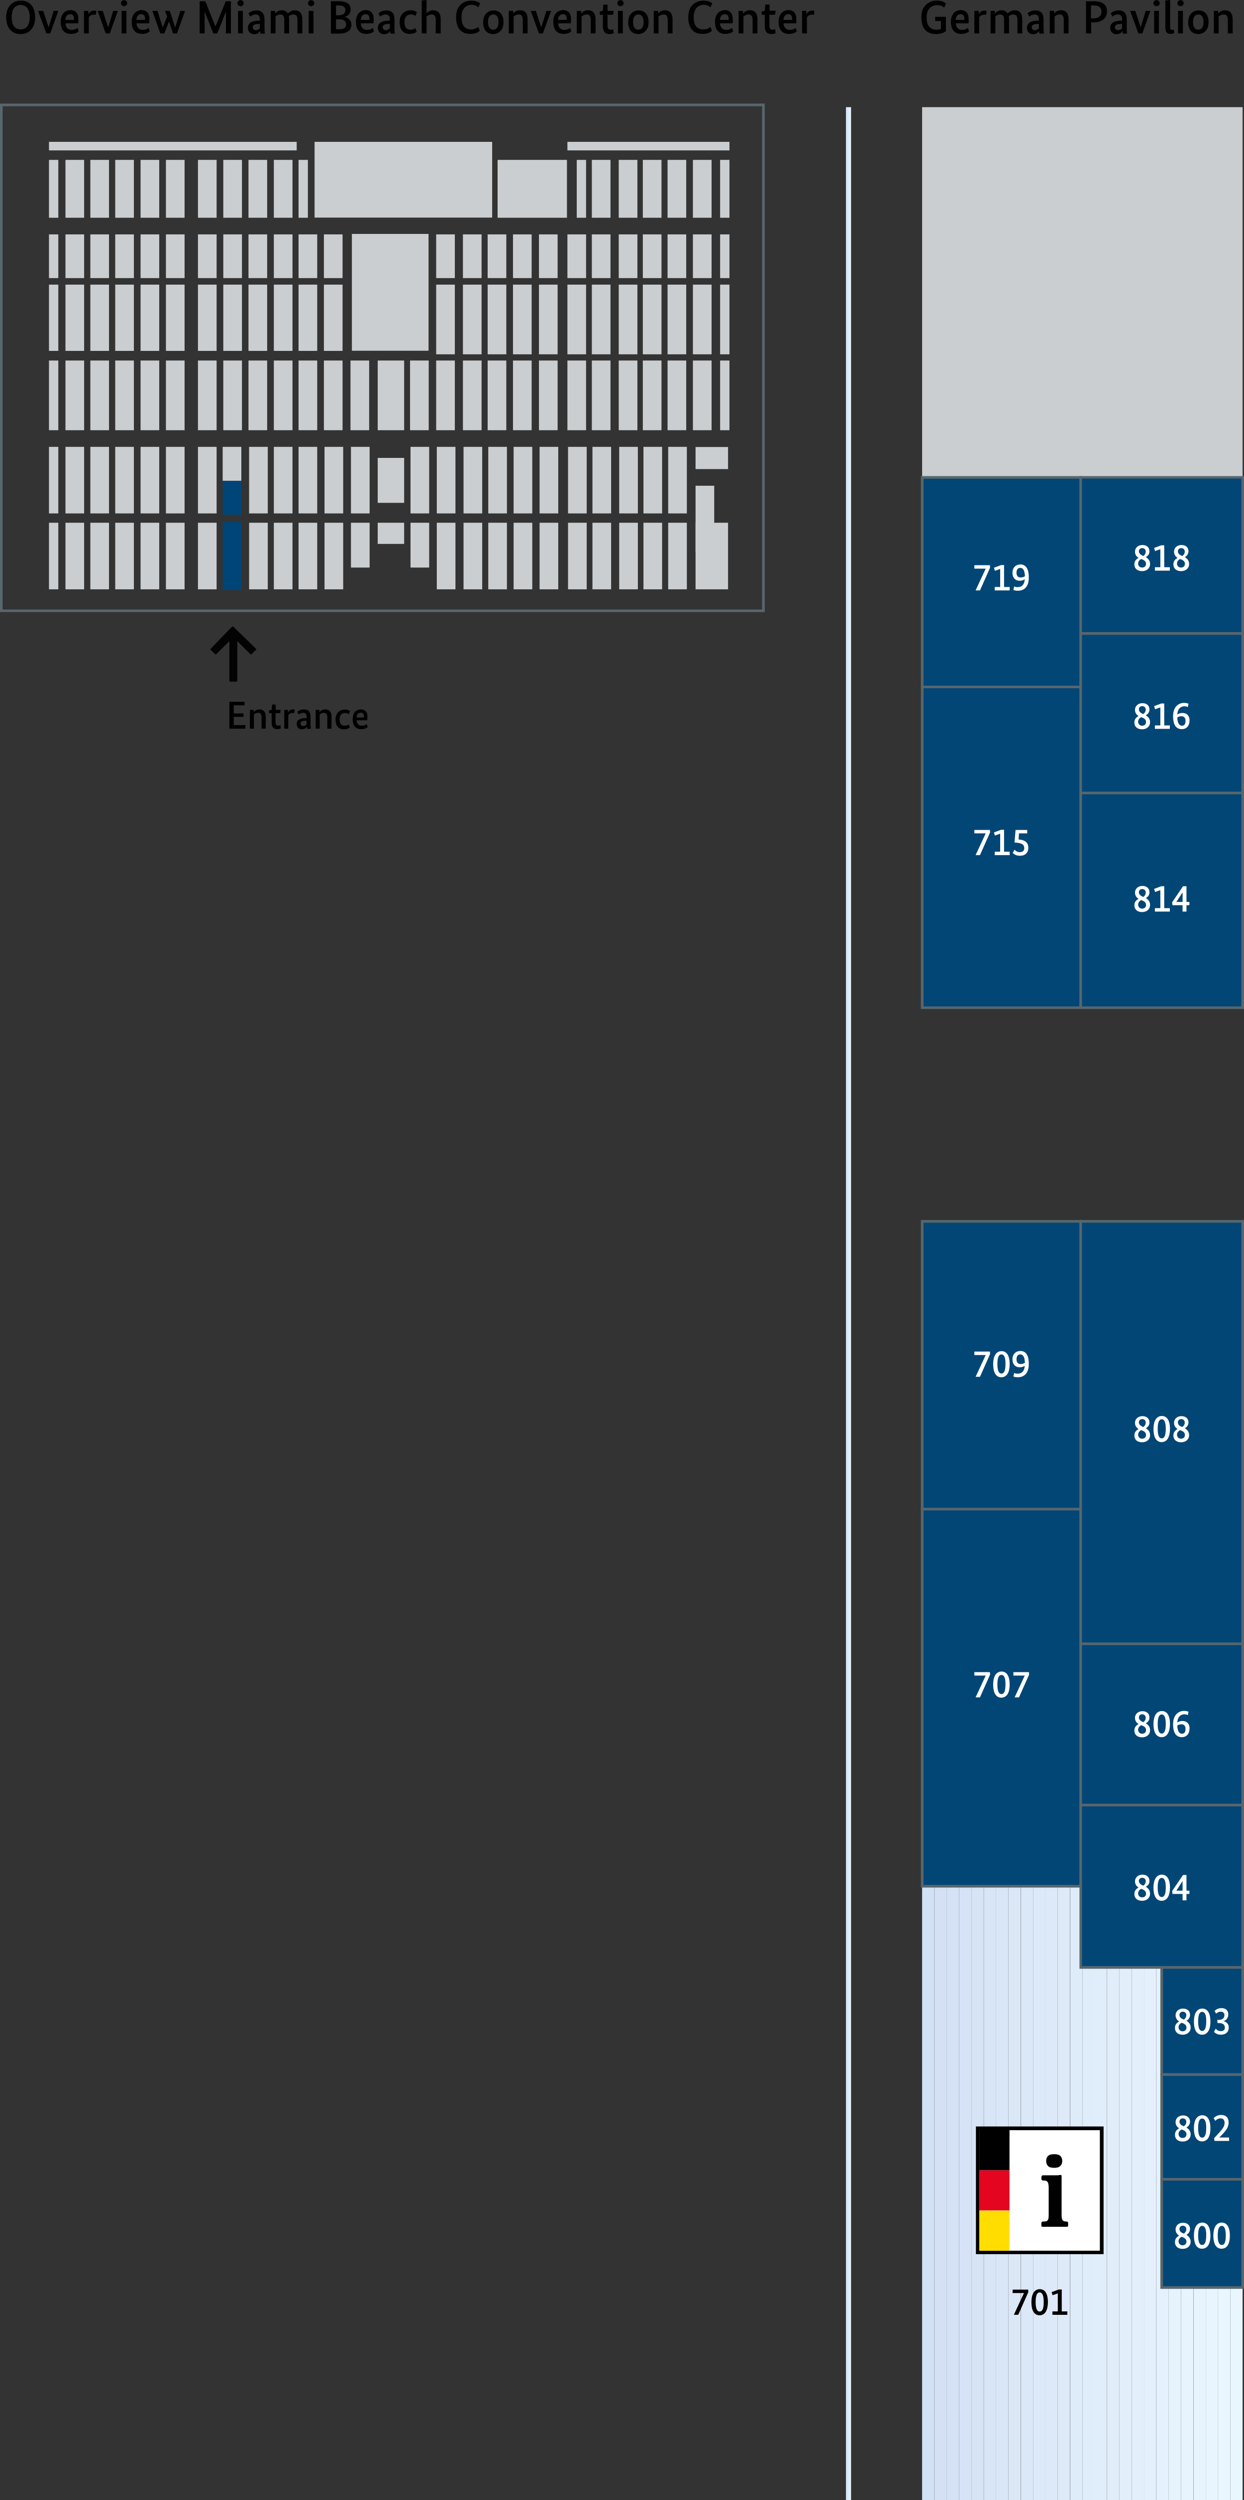 <?xml version="1.0" encoding="utf-8"?>
<!-- Generator: Adobe Illustrator 29.8.1, SVG Export Plug-In . SVG Version: 9.03 Build 0)  -->
<svg version="1.0" id="Ebene_1" xmlns="http://www.w3.org/2000/svg" xmlns:xlink="http://www.w3.org/1999/xlink" x="0px" y="0px"
	 viewBox="0 0 800 1607.4" style="enable-background:new 0 0 800 1607.4;" xml:space="preserve">
<rect x="0" y="0" width="800" height="1607.4" fill="#333333" stroke="none"/>
<style type="text/css">
	.st0{clip-path:url(#SVGID_00000113314816914946231810000009652950890505099668_);fill:#D3E1F4;}
	.st1{clip-path:url(#SVGID_00000113314816914946231810000009652950890505099668_);fill:#D4E1F5;}
	.st2{clip-path:url(#SVGID_00000113314816914946231810000009652950890505099668_);fill:#D5E2F5;}
	.st3{clip-path:url(#SVGID_00000113314816914946231810000009652950890505099668_);fill:#D6E3F6;}
	.st4{clip-path:url(#SVGID_00000113314816914946231810000009652950890505099668_);fill:#D7E4F6;}
	.st5{clip-path:url(#SVGID_00000113314816914946231810000009652950890505099668_);fill:#D8E5F6;}
	.st6{clip-path:url(#SVGID_00000113314816914946231810000009652950890505099668_);fill:#D9E6F7;}
	.st7{clip-path:url(#SVGID_00000113314816914946231810000009652950890505099668_);fill:#DAE7F7;}
	.st8{clip-path:url(#SVGID_00000113314816914946231810000009652950890505099668_);fill:#DBE8F8;}
	.st9{clip-path:url(#SVGID_00000113314816914946231810000009652950890505099668_);fill:#DCE9F8;}
	.st10{clip-path:url(#SVGID_00000113314816914946231810000009652950890505099668_);fill:#DDE9F8;}
	.st11{clip-path:url(#SVGID_00000113314816914946231810000009652950890505099668_);fill:#DEEAF9;}
	.st12{clip-path:url(#SVGID_00000113314816914946231810000009652950890505099668_);fill:#DEEBF9;}
	.st13{clip-path:url(#SVGID_00000113314816914946231810000009652950890505099668_);fill:#DFECFA;}
	.st14{clip-path:url(#SVGID_00000113314816914946231810000009652950890505099668_);fill:#E0EDFA;}
	.st15{clip-path:url(#SVGID_00000113314816914946231810000009652950890505099668_);fill:#E1EEFA;}
	.st16{clip-path:url(#SVGID_00000113314816914946231810000009652950890505099668_);fill:#E2EFFB;}
	.st17{clip-path:url(#SVGID_00000113314816914946231810000009652950890505099668_);fill:#E3F0FB;}
	.st18{clip-path:url(#SVGID_00000113314816914946231810000009652950890505099668_);fill:#E4F0FC;}
	.st19{clip-path:url(#SVGID_00000113314816914946231810000009652950890505099668_);fill:#E5F1FC;}
	.st20{clip-path:url(#SVGID_00000113314816914946231810000009652950890505099668_);fill:#E6F2FC;}
	.st21{clip-path:url(#SVGID_00000113314816914946231810000009652950890505099668_);fill:#E7F3FD;}
	.st22{clip-path:url(#SVGID_00000113314816914946231810000009652950890505099668_);fill:#E7F4FD;}
	.st23{clip-path:url(#SVGID_00000113314816914946231810000009652950890505099668_);fill:#E8F5FE;}
	.st24{clip-path:url(#SVGID_00000113314816914946231810000009652950890505099668_);fill:#E9F6FE;}
	.st25{clip-path:url(#SVGID_00000113314816914946231810000009652950890505099668_);fill:#EAF6FE;}
	.st26{fill:#CBCED0;}
	.st27{fill:#004577;}
	.st28{fill:#024676;}
	.st29{fill:#58666D;}
	.st30{fill:url(#SVGID_00000018206863734007115240000009682905114771171729_);}
	.st31{fill:#FFFFFF;}
	.st32{fill:#E40521;}
	.st33{fill:#FFDD00;}
	.st34{fill:#030304;}
</style>
<g>
	<g>
		<defs>
			<rect id="SVGID_1_" x="593" y="1212.8" width="206.1" height="394.7"/>
		</defs>
		<clipPath id="SVGID_00000080914934498468642910000011534397830582762173_">
			<use xlink:href="#SVGID_1_"  style="overflow:visible;"/>
		</clipPath>
		<path style="clip-path:url(#SVGID_00000080914934498468642910000011534397830582762173_);fill:#D3E1F4;" d="M593,1212.8v394.7
			V1212.8z"/>
		
			<rect x="593" y="1212.8" style="clip-path:url(#SVGID_00000080914934498468642910000011534397830582762173_);fill:#D3E1F4;" width="7.9" height="394.7"/>
		
			<rect x="601" y="1212.8" style="clip-path:url(#SVGID_00000080914934498468642910000011534397830582762173_);fill:#D4E1F5;" width="7.9" height="394.7"/>
		
			<rect x="608.9" y="1212.8" style="clip-path:url(#SVGID_00000080914934498468642910000011534397830582762173_);fill:#D5E2F5;" width="7.9" height="394.7"/>
		
			<rect x="616.8" y="1212.8" style="clip-path:url(#SVGID_00000080914934498468642910000011534397830582762173_);fill:#D6E3F6;" width="7.9" height="394.7"/>
		
			<rect x="624.7" y="1212.8" style="clip-path:url(#SVGID_00000080914934498468642910000011534397830582762173_);fill:#D7E4F6;" width="7.9" height="394.7"/>
		
			<rect x="632.7" y="1212.8" style="clip-path:url(#SVGID_00000080914934498468642910000011534397830582762173_);fill:#D8E5F6;" width="7.9" height="394.7"/>
		
			<rect x="640.6" y="1212.8" style="clip-path:url(#SVGID_00000080914934498468642910000011534397830582762173_);fill:#D9E6F7;" width="7.9" height="394.7"/>
		
			<rect x="648.5" y="1212.8" style="clip-path:url(#SVGID_00000080914934498468642910000011534397830582762173_);fill:#DAE7F7;" width="7.9" height="394.7"/>
		
			<rect x="656.5" y="1212.8" style="clip-path:url(#SVGID_00000080914934498468642910000011534397830582762173_);fill:#DBE8F8;" width="7.9" height="394.7"/>
		
			<rect x="664.4" y="1212.8" style="clip-path:url(#SVGID_00000080914934498468642910000011534397830582762173_);fill:#DCE9F8;" width="7.9" height="394.7"/>
		
			<rect x="672.3" y="1212.8" style="clip-path:url(#SVGID_00000080914934498468642910000011534397830582762173_);fill:#DDE9F8;" width="7.9" height="394.7"/>
		
			<rect x="680.2" y="1212.8" style="clip-path:url(#SVGID_00000080914934498468642910000011534397830582762173_);fill:#DEEAF9;" width="7.9" height="394.7"/>
		
			<rect x="688.2" y="1212.8" style="clip-path:url(#SVGID_00000080914934498468642910000011534397830582762173_);fill:#DEEBF9;" width="7.9" height="394.7"/>
		
			<rect x="696.1" y="1212.8" style="clip-path:url(#SVGID_00000080914934498468642910000011534397830582762173_);fill:#DFECFA;" width="7.9" height="394.7"/>
		
			<rect x="704" y="1212.8" style="clip-path:url(#SVGID_00000080914934498468642910000011534397830582762173_);fill:#E0EDFA;" width="7.9" height="394.7"/>
		
			<rect x="712" y="1212.8" style="clip-path:url(#SVGID_00000080914934498468642910000011534397830582762173_);fill:#E1EEFA;" width="7.9" height="394.7"/>
		
			<rect x="719.9" y="1212.8" style="clip-path:url(#SVGID_00000080914934498468642910000011534397830582762173_);fill:#E2EFFB;" width="7.9" height="394.7"/>
		
			<rect x="727.8" y="1212.8" style="clip-path:url(#SVGID_00000080914934498468642910000011534397830582762173_);fill:#E3F0FB;" width="7.9" height="394.7"/>
		
			<rect x="735.7" y="1212.8" style="clip-path:url(#SVGID_00000080914934498468642910000011534397830582762173_);fill:#E4F0FC;" width="7.9" height="394.7"/>
		
			<rect x="743.7" y="1212.8" style="clip-path:url(#SVGID_00000080914934498468642910000011534397830582762173_);fill:#E5F1FC;" width="7.9" height="394.7"/>
		
			<rect x="751.6" y="1212.8" style="clip-path:url(#SVGID_00000080914934498468642910000011534397830582762173_);fill:#E6F2FC;" width="7.9" height="394.7"/>
		
			<rect x="759.5" y="1212.8" style="clip-path:url(#SVGID_00000080914934498468642910000011534397830582762173_);fill:#E7F3FD;" width="7.9" height="394.7"/>
		
			<rect x="767.5" y="1212.8" style="clip-path:url(#SVGID_00000080914934498468642910000011534397830582762173_);fill:#E7F4FD;" width="7.9" height="394.7"/>
		
			<rect x="775.4" y="1212.8" style="clip-path:url(#SVGID_00000080914934498468642910000011534397830582762173_);fill:#E8F5FE;" width="7.9" height="394.7"/>
		
			<rect x="783.3" y="1212.8" style="clip-path:url(#SVGID_00000080914934498468642910000011534397830582762173_);fill:#E9F6FE;" width="7.9" height="394.7"/>
		
			<rect x="791.2" y="1212.8" style="clip-path:url(#SVGID_00000080914934498468642910000011534397830582762173_);fill:#EAF6FE;" width="7.9" height="394.7"/>
		<path style="clip-path:url(#SVGID_00000080914934498468642910000011534397830582762173_);fill:#EAF6FE;" d="M799.2,1607.4v-394.7
			V1607.4z"/>
	</g>
</g>
<g>
	<rect x="593" y="68.9" class="st26" width="206.1" height="238.1"/>
</g>
<g>
	<rect x="143.2" y="335.6" class="st27" width="12" height="43.7"/>
</g>
<g>
	<rect x="143.2" y="309.2" class="st27" width="12" height="21.8"/>
</g>
<g>
	<rect x="143.2" y="287.3" class="st26" width="12" height="21.8"/>
</g>
<g>
	<rect x="127.3" y="287.3" class="st26" width="12" height="42.8"/>
</g>
<g>
	<rect x="127.3" y="336.1" class="st26" width="12" height="42.8"/>
</g>
<g>
	<rect x="160.2" y="287.3" class="st26" width="12" height="42.8"/>
</g>
<g>
	<rect x="160.2" y="336.1" class="st26" width="12" height="42.8"/>
</g>
<g>
	<rect x="192" y="287.3" class="st26" width="12" height="42.8"/>
</g>
<g>
	<rect x="176.1" y="287.3" class="st26" width="12" height="42.8"/>
</g>
<g>
	<rect x="192" y="336.1" class="st26" width="12" height="42.8"/>
</g>
<g>
	<rect x="176.1" y="336.1" class="st26" width="12" height="42.8"/>
</g>
<g>
	<rect x="208.7" y="287.3" class="st26" width="12" height="42.8"/>
</g>
<g>
	<rect x="208.7" y="336.1" class="st26" width="12" height="42.8"/>
</g>
<g>
	<rect x="106.7" y="287.3" class="st26" width="12" height="42.8"/>
</g>
<g>
	<rect x="106.7" y="336.1" class="st26" width="12" height="42.8"/>
</g>
<g>
	<rect x="90.4" y="287.3" class="st26" width="12" height="42.8"/>
</g>
<g>
	<rect x="90.4" y="336.1" class="st26" width="12" height="42.8"/>
</g>
<g>
	<rect x="74.1" y="287.3" class="st26" width="12" height="42.8"/>
</g>
<g>
	<rect x="106.7" y="231.8" class="st26" width="12" height="44.8"/>
</g>
<g>
	<rect x="90.4" y="231.8" class="st26" width="12" height="44.8"/>
</g>
<g>
	<rect x="143.6" y="231.8" class="st26" width="12" height="44.8"/>
</g>
<g>
	<rect x="127.3" y="231.8" class="st26" width="12" height="44.8"/>
</g>
<g>
	<rect x="176.1" y="231.8" class="st26" width="12" height="44.8"/>
</g>
<g>
	<rect x="159.8" y="231.8" class="st26" width="12" height="44.8"/>
</g>
<g>
	<rect x="208.3" y="231.8" class="st26" width="12" height="44.8"/>
</g>
<g>
	<rect x="225.7" y="287.3" class="st26" width="12" height="42.8"/>
</g>
<g>
	<rect x="225.7" y="336.1" class="st26" width="12" height="28.8"/>
</g>
<g>
	<rect x="242.9" y="336.1" class="st26" width="17" height="13.6"/>
</g>
<g>
	<rect x="264" y="336.1" class="st26" width="12" height="28.8"/>
</g>
<g>
	<rect x="225.4" y="231.8" class="st26" width="12" height="44.8"/>
</g>
<g>
	<rect x="264" y="287.3" class="st26" width="12" height="42.8"/>
</g>
<g>
	<rect x="263.7" y="231.8" class="st26" width="12" height="44.8"/>
</g>
<g>
	<rect x="242.9" y="231.8" class="st26" width="17" height="44.8"/>
</g>
<g>
	<rect x="242.9" y="294.4" class="st26" width="17" height="28.9"/>
</g>
<g>
	<rect x="280.9" y="287.3" class="st26" width="12" height="42.8"/>
</g>
<g>
	<rect x="280.5" y="231.8" class="st26" width="12" height="44.8"/>
</g>
<g>
	<rect x="298.1" y="287.3" class="st26" width="12" height="42.8"/>
</g>
<g>
	<rect x="297.7" y="231.8" class="st26" width="12" height="44.8"/>
</g>
<g>
	<rect x="314" y="287.3" class="st26" width="12" height="42.8"/>
</g>
<g>
	<rect x="313.6" y="231.8" class="st26" width="12" height="44.8"/>
</g>
<g>
	<rect x="330.3" y="287.3" class="st26" width="12" height="42.8"/>
</g>
<g>
	<rect x="329.9" y="231.8" class="st26" width="12" height="44.8"/>
</g>
<g>
	<rect x="347" y="287.3" class="st26" width="12" height="42.8"/>
</g>
<g>
	<rect x="346.6" y="231.8" class="st26" width="12" height="44.8"/>
</g>
<g>
	<rect x="365.3" y="287.3" class="st26" width="12" height="42.8"/>
</g>
<g>
	<rect x="364.9" y="231.8" class="st26" width="12" height="44.8"/>
</g>
<g>
	<rect x="381" y="287.3" class="st26" width="12" height="42.8"/>
</g>
<g>
	<rect x="380.6" y="231.8" class="st26" width="12" height="44.8"/>
</g>
<g>
	<rect x="398.2" y="287.3" class="st26" width="12" height="42.8"/>
</g>
<g>
	<rect x="397.9" y="231.8" class="st26" width="12" height="44.8"/>
</g>
<g>
	<rect x="413.8" y="287.3" class="st26" width="12" height="42.8"/>
</g>
<g>
	<rect x="413.4" y="231.8" class="st26" width="12" height="44.8"/>
</g>
<g>
	<rect x="429.7" y="287.3" class="st26" width="12" height="42.8"/>
</g>
<g>
	<rect x="447.3" y="312.3" class="st26" width="12" height="42.8"/>
</g>
<g>
	<rect x="447.3" y="287.4" class="st26" width="20.9" height="14.2"/>
</g>
<g>
	<rect x="280.9" y="336.1" class="st26" width="12" height="42.8"/>
</g>
<g>
	<rect x="298.1" y="336.1" class="st26" width="12" height="42.8"/>
</g>
<g>
	<rect x="314" y="336.1" class="st26" width="12" height="42.8"/>
</g>
<g>
	<rect x="330.3" y="336.1" class="st26" width="12" height="42.8"/>
</g>
<g>
	<rect x="347" y="336.1" class="st26" width="12" height="42.8"/>
</g>
<g>
	<rect x="365.3" y="336.1" class="st26" width="12" height="42.8"/>
</g>
<g>
	<rect x="381" y="336.1" class="st26" width="12" height="42.8"/>
</g>
<g>
	<rect x="398.2" y="336.1" class="st26" width="12" height="42.8"/>
</g>
<g>
	<rect x="413.8" y="336.1" class="st26" width="12" height="42.8"/>
</g>
<g>
	<rect x="429.7" y="336.1" class="st26" width="12" height="42.8"/>
</g>
<g>
	<rect x="447.3" y="336.1" class="st26" width="20.9" height="42.8"/>
</g>
<g>
	<rect x="429.3" y="231.8" class="st26" width="12" height="44.8"/>
</g>
<g>
	<rect x="445.6" y="231.8" class="st26" width="12" height="44.8"/>
</g>
<g>
	<rect x="463.1" y="231.8" class="st26" width="6" height="44.8"/>
</g>
<g>
	<rect x="280.5" y="183" class="st26" width="12" height="44.8"/>
</g>
<g>
	<rect x="297.7" y="183" class="st26" width="12" height="44.8"/>
</g>
<g>
	<rect x="313.6" y="183" class="st26" width="12" height="44.8"/>
</g>
<g>
	<rect x="329.9" y="183" class="st26" width="12" height="44.8"/>
</g>
<g>
	<rect x="346.6" y="183" class="st26" width="12" height="44.8"/>
</g>
<g>
	<rect x="364.9" y="183" class="st26" width="12" height="44.8"/>
</g>
<g>
	<rect x="380.6" y="183" class="st26" width="12" height="44.8"/>
</g>
<g>
	<rect x="397.9" y="183" class="st26" width="12" height="44.8"/>
</g>
<g>
	<rect x="413.4" y="183" class="st26" width="12" height="44.8"/>
</g>
<g>
	<rect x="429.3" y="183" class="st26" width="12" height="44.8"/>
</g>
<g>
	<rect x="445.6" y="183" class="st26" width="12" height="44.8"/>
</g>
<g>
	<rect x="463.1" y="183" class="st26" width="6" height="44.8"/>
</g>
<g>
	<rect x="280.5" y="150.7" class="st26" width="12" height="28.1"/>
</g>
<g>
	<rect x="297.7" y="150.7" class="st26" width="12" height="28.1"/>
</g>
<g>
	<rect x="313.6" y="150.7" class="st26" width="12" height="28.1"/>
</g>
<g>
	<rect x="329.9" y="150.7" class="st26" width="12" height="28.1"/>
</g>
<g>
	<rect x="346.6" y="150.7" class="st26" width="12" height="28.1"/>
</g>
<g>
	<rect x="364.9" y="150.7" class="st26" width="12" height="28.1"/>
</g>
<g>
	<rect x="380.6" y="150.7" class="st26" width="12" height="28.1"/>
</g>
<g>
	<rect x="397.9" y="150.7" class="st26" width="12" height="28.1"/>
</g>
<g>
	<rect x="413.4" y="150.7" class="st26" width="12" height="28.1"/>
</g>
<g>
	<rect x="429.3" y="150.7" class="st26" width="12" height="28.1"/>
</g>
<g>
	<rect x="445.6" y="150.7" class="st26" width="12" height="28.1"/>
</g>
<g>
	<rect x="463.1" y="150.7" class="st26" width="6" height="28.1"/>
</g>
<g>
	<rect x="380.6" y="102.8" class="st26" width="12" height="37.2"/>
</g>
<g>
	<rect x="397.9" y="102.8" class="st26" width="12" height="37.2"/>
</g>
<g>
	<rect x="413.4" y="102.8" class="st26" width="12" height="37.2"/>
</g>
<g>
	<rect x="429.3" y="102.8" class="st26" width="12" height="37.2"/>
</g>
<g>
	<rect x="445.6" y="102.8" class="st26" width="12" height="37.2"/>
</g>
<g>
	<rect x="463.1" y="102.8" class="st26" width="6" height="37.2"/>
</g>
<g>
	<rect x="364.9" y="91.2" class="st26" width="104.2" height="5.5"/>
</g>
<g>
	<rect x="31.5" y="91.2" class="st26" width="159.3" height="5.5"/>
</g>
<g>
	<rect x="370.9" y="102.8" class="st26" width="6" height="37.2"/>
</g>
<g>
	<rect x="320" y="102.8" class="st26" width="44.6" height="37.2"/>
</g>
<g>
	<rect x="192" y="231.8" class="st26" width="12" height="44.8"/>
</g>
<g>
	<rect x="74.1" y="231.8" class="st26" width="12" height="44.8"/>
</g>
<g>
	<rect x="74.1" y="336.1" class="st26" width="12" height="42.8"/>
</g>
<g>
	<rect x="58.1" y="287.3" class="st26" width="12" height="42.8"/>
</g>
<g>
	<rect x="58.1" y="336.1" class="st26" width="12" height="42.8"/>
</g>
<g>
	<rect x="42.1" y="287.3" class="st26" width="12" height="42.8"/>
</g>
<g>
	<rect x="42.1" y="231.8" class="st26" width="12" height="44.8"/>
</g>
<g>
	<rect x="58.1" y="231.8" class="st26" width="12" height="44.8"/>
</g>
<g>
	<rect x="42.1" y="336.1" class="st26" width="12" height="42.8"/>
</g>
<g>
	<rect x="31.5" y="287.3" class="st26" width="6" height="42.8"/>
</g>
<g>
	<rect x="31.5" y="231.8" class="st26" width="6" height="44.8"/>
</g>
<g>
	<rect x="106.7" y="183" class="st26" width="12" height="42.6"/>
</g>
<g>
	<rect x="90.4" y="183" class="st26" width="12" height="42.6"/>
</g>
<g>
	<rect x="143.6" y="183" class="st26" width="12" height="42.6"/>
</g>
<g>
	<rect x="127.3" y="183" class="st26" width="12" height="42.6"/>
</g>
<g>
	<rect x="176.1" y="183" class="st26" width="12" height="42.6"/>
</g>
<g>
	<rect x="159.8" y="183" class="st26" width="12" height="42.6"/>
</g>
<g>
	<rect x="208.3" y="183" class="st26" width="12" height="42.6"/>
</g>
<g>
	<rect x="192" y="183" class="st26" width="12" height="42.6"/>
</g>
<g>
	<rect x="74.1" y="183" class="st26" width="12" height="42.6"/>
</g>
<g>
	<rect x="42.1" y="183" class="st26" width="12" height="42.6"/>
</g>
<g>
	<rect x="58.1" y="183" class="st26" width="12" height="42.6"/>
</g>
<g>
	<rect x="31.5" y="183" class="st26" width="6" height="42.6"/>
</g>
<g>
	<rect x="106.7" y="150.7" class="st26" width="12" height="28.1"/>
</g>
<g>
	<rect x="90.4" y="150.7" class="st26" width="12" height="28.1"/>
</g>
<g>
	<rect x="143.6" y="150.7" class="st26" width="12" height="28.1"/>
</g>
<g>
	<rect x="127.3" y="150.7" class="st26" width="12" height="28.1"/>
</g>
<g>
	<rect x="176.1" y="150.7" class="st26" width="12" height="28.1"/>
</g>
<g>
	<rect x="159.8" y="150.7" class="st26" width="12" height="28.1"/>
</g>
<g>
	<rect x="208.3" y="150.7" class="st26" width="12" height="28.1"/>
</g>
<g>
	<rect x="192" y="150.7" class="st26" width="12" height="28.1"/>
</g>
<g>
	<rect x="74.1" y="150.7" class="st26" width="12" height="28.1"/>
</g>
<g>
	<rect x="42.1" y="150.7" class="st26" width="12" height="28.1"/>
</g>
<g>
	<rect x="58.1" y="150.7" class="st26" width="12" height="28.1"/>
</g>
<g>
	<rect x="31.5" y="150.7" class="st26" width="6" height="28.1"/>
</g>
<g>
	<rect x="106.7" y="102.8" class="st26" width="12" height="37.2"/>
</g>
<g>
	<rect x="90.4" y="102.8" class="st26" width="12" height="37.2"/>
</g>
<g>
	<rect x="143.6" y="102.8" class="st26" width="12" height="37.2"/>
</g>
<g>
	<rect x="127.3" y="102.8" class="st26" width="12" height="37.2"/>
</g>
<g>
	<rect x="176.1" y="102.8" class="st26" width="12" height="37.2"/>
</g>
<g>
	<rect x="202.3" y="91.2" class="st26" width="114.2" height="48.7"/>
</g>
<g>
	<rect x="226.3" y="150.4" class="st26" width="49.3" height="75.1"/>
</g>
<g>
	<rect x="159.8" y="102.8" class="st26" width="12" height="37.2"/>
</g>
<g>
	<rect x="74.1" y="102.8" class="st26" width="12" height="37.2"/>
</g>
<g>
	<rect x="42.1" y="102.8" class="st26" width="12" height="37.2"/>
</g>
<g>
	<rect x="58.1" y="102.8" class="st26" width="12" height="37.2"/>
</g>
<g>
	<rect x="31.5" y="102.8" class="st26" width="6" height="37.2"/>
</g>
<g>
	<rect x="192" y="102.8" class="st26" width="6" height="37.2"/>
</g>
<g>
	<rect x="31.5" y="336.1" class="st26" width="6" height="42.8"/>
</g>
<g>
	<rect x="593" y="306.9" class="st28" width="102" height="134.8"/>
	<path class="st29" d="M695.8,442.5H592.2V306.1h103.6V442.5z M593.9,440.9h100.3V307.8H593.9V440.9z"/>
</g>
<g>
	<rect x="593" y="441.7" class="st28" width="102" height="206.2"/>
	<path class="st29" d="M695.8,648.7H592.2V440.9h103.6V648.7z M593.9,647.1h100.3V442.5H593.9V647.1z"/>
</g>
<g>
	<rect x="695" y="509.8" class="st28" width="104.2" height="138.1"/>
	<path class="st29" d="M800,648.7H694.2V509H800V648.7z M695.8,647.1h102.5V510.6H695.8V647.1z"/>
</g>
<g>
	<rect x="593" y="785.2" class="st28" width="102" height="185.1"/>
	<path class="st29" d="M695.8,971.1H592.2V784.4h103.6V971.1z M593.9,969.5h100.3V786.1H593.9V969.5z"/>
</g>
<g>
	<rect x="593" y="970.3" class="st28" width="102" height="242.5"/>
	<path class="st29" d="M695.8,1213.6H592.2V969.5h103.6V1213.6z M593.9,1211.9h100.3V971.1H593.9V1211.9z"/>
</g>
<g>
	<rect x="695" y="785.2" class="st28" width="104.2" height="271.7"/>
	<path class="st29" d="M800,1057.8H694.2V784.4H800V1057.8z M695.8,1056.1h102.5v-270H695.8V1056.1z"/>
</g>
<g>
	<rect x="695" y="1056.9" class="st28" width="104.2" height="103.6"/>
	<path class="st29" d="M800,1161.4H694.2v-105.3H800V1161.4z M695.8,1159.7h102.5v-102H695.8V1159.7z"/>
</g>
<g>
	<rect x="695" y="1160.6" class="st28" width="104.2" height="104.4"/>
	<path class="st29" d="M800,1265.8H694.2v-106.1H800V1265.8z M695.8,1264.1h102.5v-102.7H695.8V1264.1z"/>
</g>
<g>
	<rect x="747.1" y="1265" class="st28" width="52.1" height="68.9"/>
	<path class="st29" d="M800,1334.7h-53.8v-70.5H800V1334.7z M747.9,1333h50.4v-67.2h-50.4V1333z"/>
</g>
<g>
	<rect x="747.1" y="1333.8" class="st28" width="52.1" height="67.4"/>
	<path class="st29" d="M800,1402h-53.8v-69H800V1402z M747.9,1400.4h50.4v-65.7h-50.4V1400.4z"/>
</g>
<g>
	<rect x="747.1" y="1401.2" class="st28" width="52.1" height="69.6"/>
	<path class="st29" d="M800,1471.6h-53.8v-71.3H800V1471.6z M747.9,1469.9h50.4V1402h-50.4V1469.9z"/>
</g>
<g>
	<rect x="695" y="407.3" class="st28" width="104.2" height="102.5"/>
	<path class="st29" d="M800,510.6H694.2V406.4H800V510.6z M695.8,509h102.5V408.1H695.8V509z"/>
</g>
<g>
	<rect x="695" y="306.9" class="st28" width="104.2" height="100.3"/>
	<path class="st29" d="M800,408.1H694.2v-102H800V408.1z M695.8,406.4h102.5v-98.7H695.8V406.4z"/>
</g>
<g>
	<path class="st29" d="M491.8,393.5H0V66.6h491.8V393.5z M1.7,391.9h488.4V68.3H1.7V391.9z"/>
</g>
<g>
	
		<linearGradient id="SVGID_00000092451373819089620780000005280064226355849098_" gradientUnits="userSpaceOnUse" x1="543.962" y1="838.15" x2="547.302" y2="838.15">
		<stop  offset="0" style="stop-color:#D3E1F4"/>
		<stop  offset="1" style="stop-color:#EAF6FE"/>
	</linearGradient>
	
		<rect x="544" y="68.9" style="fill:url(#SVGID_00000092451373819089620780000005280064226355849098_);" width="3.3" height="1538.6"/>
</g>
<g>
	<path d="M602.6,0.4c3.5,0,5.3,1.5,5.8,1.9l-1.2,2.6c-0.5-0.5-2-1.6-4.5-1.6c-3.6,0-6.8,2.3-6.8,7.8c0,5.6,2.3,8,6.5,8
		c1.1,0,2-0.2,2.7-0.4v-5.2h-3.7v-2.7h6.9V20c-0.6,0.5-2.6,1.9-6.3,1.9c-5.5,0-9.5-2.9-9.5-10.8C592.4,3.6,597.5,0.4,602.6,0.4z"/>
	<path d="M622.8,15h-8.1c0.2,2.9,1.7,4.2,4.1,4.2c2,0,3.2-0.9,3.6-1.3l0.8,2.2c-0.4,0.4-1.7,1.7-5.1,1.7c-3.9,0-6.6-2.3-6.6-7.8
		c0-5.1,3-7.5,6.4-7.5c3.1,0,5,2,5,5.7C623,13.4,622.9,14.3,622.8,15z M614.6,12.8h5.6c0-0.3,0-0.6,0-0.8c0-1.8-0.9-2.9-2.4-2.9
		C616,9.1,614.7,10.4,614.6,12.8z"/>
	<path d="M634.2,9.6c-0.2-0.1-0.5-0.2-1.2-0.2c-1.8,0-2.8,1-3.3,1.8v10.3h-3.1V7h2.8v2.1h0.1c0.6-1.2,1.6-2.3,3.7-2.3
		c0.6,0,1,0.1,1.3,0.2L634.2,9.6z"/>
	<path d="M645.7,21.5v-8.6c0-2.6-0.8-3.6-2.4-3.6c-1.6,0-2.6,0.7-3.2,1.3v10.9H637V7h2.8v1.6h0.1c0.6-0.7,1.9-2,4.3-2
		c1.7,0,3,0.7,3.8,2.1c0.8-0.8,2.2-2.1,4.5-2.1c3.2,0,4.9,2,4.9,5.8v9.1h-3.1v-8.6c0-2.6-0.9-3.6-2.7-3.6c-1.4,0-2.4,0.7-2.9,1.2
		c0.1,0.6,0.2,1.2,0.2,1.9v9.1H645.7z"/>
	<path d="M667.2,13.3h0.9v-0.8c0-2.2-0.9-3.2-2.7-3.2c-1.7,0-2.9,0.9-3.5,1.4l-1.1-2.1c0.7-0.7,2.4-1.9,5.2-1.9
		c3.3,0,5.1,1.9,5.1,5.9v5.6c0,1.4,0.1,2.8,0.2,3.4h-2.9c0-0.4-0.1-1-0.1-1.6h-0.1c-0.5,0.8-1.6,2-3.8,2c-2.4,0-4-1.7-4-4.2
		C660.5,14.6,663.4,13.3,667.2,13.3z M665.3,19.4c1.6,0,2.4-0.7,2.8-1.2v-2.9l-1.1,0.1c-2.4,0.1-3.5,0.7-3.5,2.1
		C663.5,18.6,664.3,19.4,665.3,19.4z"/>
	<path d="M684.1,21.5v-8.6c0-2.5-0.8-3.6-2.6-3.6c-1.6,0-2.6,0.8-3.3,1.3v10.9h-3.1V7h2.8v1.6h0.1c0.6-0.7,1.9-2,4.4-2
		c3.1,0,4.8,2,4.8,5.8v9.1H684.1z"/>
	<path d="M703.1,14.4h-1.4v7.1h-3.3V0.8h4.9c6,0,8.6,2.4,8.6,6.5C711.8,11.7,708.9,14.4,703.1,14.4z M703.2,3.5h-1.6v8.3h1.4
		c3.7,0,5.3-1.6,5.3-4.4C708.3,4.9,706.8,3.5,703.2,3.5z"/>
	<path d="M720.7,13.3h0.9v-0.8c0-2.2-0.9-3.2-2.7-3.2c-1.7,0-2.9,0.9-3.5,1.4l-1.1-2.1c0.7-0.7,2.4-1.9,5.2-1.9
		c3.3,0,5.1,1.9,5.1,5.9v5.6c0,1.4,0.1,2.8,0.2,3.4H722c0-0.4-0.1-1-0.1-1.6h-0.1c-0.5,0.8-1.6,2-3.8,2c-2.4,0-4-1.7-4-4.2
		C714,14.6,717,13.3,720.7,13.3z M718.8,19.4c1.6,0,2.4-0.7,2.8-1.2v-2.9l-1.1,0.1c-2.4,0.1-3.5,0.7-3.5,2.1
		C717,18.6,717.9,19.4,718.8,19.4z"/>
	<path d="M734.6,21.5h-2.5L726.8,7h3.3l3.4,10.5h0.1L736.8,7h3L734.6,21.5z"/>
	<path d="M743.8,4c-1.1,0-2-0.8-2-1.9c0-1.2,0.8-2,2-2c1.1,0,2,0.8,2,2C745.8,3.2,744.9,4,743.8,4z M745.3,21.5h-3.1V7h3.1V21.5z"/>
	<path d="M752.5,17.4c0,1.4,0.4,1.8,1.3,1.8c0.5,0,0.9-0.1,1.1-0.2l0.2,2.3c-0.2,0.1-1,0.5-2.3,0.5c-2.1,0-3.4-1-3.4-4.1V0.3
		l3.1-0.3V17.4z"/>
	<path d="M759.2,4c-1.1,0-2-0.8-2-1.9c0-1.2,0.8-2,2-2c1.1,0,2,0.8,2,2C761.1,3.2,760.3,4,759.2,4z M760.7,21.5h-3.1V7h3.1V21.5z"/>
	<path d="M770.5,21.9c-3.6,0-6.4-2.4-6.4-7.6c0-5.2,3.2-7.6,6.7-7.6c3.6,0,6.4,2.3,6.4,7.6C777.2,19.4,774,21.9,770.5,21.9z
		 M770.6,9.3c-1.9,0-3.4,1.5-3.4,4.9c0,3.4,1.5,4.9,3.4,4.9c2,0,3.4-1.5,3.4-4.9C774,10.8,772.6,9.3,770.6,9.3z"/>
	<path d="M789.6,21.5v-8.6c0-2.5-0.8-3.6-2.6-3.6c-1.6,0-2.6,0.8-3.3,1.3v10.9h-3.1V7h2.8v1.6h0.1c0.6-0.7,1.9-2,4.4-2
		c3.1,0,4.8,2,4.8,5.8v9.1H789.6z"/>
</g>
<g>
	<path d="M13.2,21.9C7.8,21.9,4,18.2,4,11.2S7.9,0.4,13.4,0.4c5.4,0,9.2,3.7,9.2,10.7S18.7,21.9,13.2,21.9z M13.3,3.2
		c-3.6,0-5.8,2.6-5.8,7.9c0,5.1,2.2,7.8,5.8,7.8c3.6,0,5.8-2.7,5.8-7.8C19.1,5.9,16.9,3.2,13.3,3.2z"/>
	<path d="M32.3,21.5h-2.5L24.5,7h3.3l3.4,10.5h0.1L34.5,7h3L32.3,21.5z"/>
	<path d="M50.2,15h-8.1c0.2,2.9,1.7,4.2,4.1,4.2c2,0,3.2-0.9,3.6-1.3l0.8,2.2c-0.4,0.4-1.7,1.7-5,1.7c-3.9,0-6.6-2.3-6.6-7.8
		c0-5.1,3-7.5,6.4-7.5c3.1,0,5,2,5,5.7C50.5,13.4,50.3,14.3,50.2,15z M42,12.8h5.6c0-0.3,0-0.6,0-0.8c0-1.8-0.9-2.9-2.4-2.9
		C43.4,9.1,42.2,10.4,42,12.8z"/>
	<path d="M61.6,9.6c-0.2-0.1-0.5-0.2-1.2-0.2c-1.8,0-2.8,1-3.3,1.8v10.3h-3.1V7h2.8v2.1h0.1c0.6-1.2,1.6-2.3,3.7-2.3
		c0.6,0,1,0.1,1.3,0.2L61.6,9.6z"/>
	<path d="M70.6,21.5H68L62.8,7h3.3l3.4,10.5h0.1L72.8,7h3L70.6,21.5z"/>
	<path d="M79.8,4c-1.1,0-2-0.8-2-1.9c0-1.2,0.8-2,2-2c1.1,0,2,0.8,2,2C81.7,3.2,80.9,4,79.8,4z M81.3,21.5h-3.1V7h3.1V21.5z"/>
	<path d="M95.9,15h-8.1c0.2,2.9,1.7,4.2,4.1,4.2c2,0,3.2-0.9,3.6-1.3l0.8,2.2c-0.4,0.4-1.7,1.7-5,1.7c-3.9,0-6.6-2.3-6.6-7.8
		c0-5.1,3-7.5,6.4-7.5c3.1,0,5,2,5,5.7C96.1,13.4,96,14.3,95.9,15z M87.7,12.8h5.6c0-0.3,0-0.6,0-0.8c0-1.8-0.9-2.9-2.4-2.9
		C89.1,9.1,87.9,10.4,87.7,12.8z"/>
	<path d="M113.8,21.5h-2.5l-2.6-7.5h-0.1l-2.9,7.5h-2.6L98,7h3.3l3.3,10.6h0.1l2.8-7L106.1,7h3.1l3.4,10.6h0.1L116,7h3L113.8,21.5z"
		/>
	<path d="M148.5,21.5h-3.2V7.8h-0.1l-5.5,13.7h-2.5l-5.5-13.7h-0.1v13.7h-3.2V0.8h3.6l6.5,16.1h0.1l6.6-16.1h3.3V21.5z"/>
	<path d="M154.7,4c-1.1,0-2-0.8-2-1.9c0-1.2,0.8-2,2-2c1.1,0,2,0.8,2,2C156.7,3.2,155.9,4,154.7,4z M156.2,21.5h-3.1V7h3.1V21.5z"/>
	<path d="M166.2,13.3h0.9v-0.8c0-2.2-0.9-3.2-2.7-3.2c-1.7,0-2.9,0.9-3.5,1.4l-1.1-2.1c0.7-0.7,2.4-1.9,5.2-1.9
		c3.3,0,5.1,1.9,5.1,5.9v5.6c0,1.4,0.1,2.8,0.2,3.4h-2.9c0-0.4-0.1-1-0.1-1.6h-0.1c-0.5,0.8-1.6,2-3.8,2c-2.4,0-4-1.7-4-4.2
		C159.5,14.6,162.4,13.3,166.2,13.3z M164.3,19.4c1.6,0,2.4-0.7,2.8-1.2v-2.9l-1.1,0.1c-2.4,0.1-3.5,0.7-3.5,2.1
		C162.5,18.6,163.3,19.4,164.3,19.4z"/>
	<path d="M182.8,21.5v-8.6c0-2.6-0.8-3.6-2.4-3.6c-1.6,0-2.6,0.7-3.2,1.3v10.9h-3.1V7h2.8v1.6h0.1c0.6-0.7,1.9-2,4.3-2
		c1.7,0,3,0.7,3.8,2.1c0.8-0.8,2.2-2.1,4.4-2.1c3.2,0,4.9,2,4.9,5.8v9.1h-3.1v-8.6c0-2.6-0.9-3.6-2.7-3.6c-1.4,0-2.4,0.7-2.9,1.2
		c0.1,0.6,0.2,1.2,0.2,1.9v9.1H182.8z"/>
	<path d="M200.1,4c-1.1,0-2-0.8-2-1.9c0-1.2,0.8-2,2-2c1.1,0,2,0.8,2,2C202,3.2,201.2,4,200.1,4z M201.6,21.5h-3.1V7h3.1V21.5z"/>
	<path d="M221.7,10.9L221.7,10.9c2.2,0.5,4.3,2.1,4.3,5c0,3.3-2.3,5.7-8.1,5.7h-5.1V0.8h4.9c5.8,0,7.8,2.1,7.8,5.4
		C225.4,9.1,223.6,10.3,221.7,10.9z M217.7,3.5h-1.6v6.3h1.6c3.1,0,4.4-1.3,4.4-3.4C222.1,4.6,221,3.5,217.7,3.5z M218.1,12.4h-2
		v6.4h1.9c3.4,0,4.6-1.1,4.6-3.2C222.6,13.5,221,12.4,218.1,12.4z"/>
	<path d="M240.1,15H232c0.2,2.9,1.7,4.2,4.1,4.2c2,0,3.2-0.9,3.6-1.3l0.8,2.2c-0.4,0.4-1.7,1.7-5,1.7c-3.9,0-6.6-2.3-6.6-7.8
		c0-5.1,3-7.5,6.4-7.5c3.1,0,5,2,5,5.7C240.4,13.4,240.2,14.3,240.1,15z M232,12.8h5.6c0-0.3,0-0.6,0-0.8c0-1.8-0.9-2.9-2.4-2.9
		C233.4,9.1,232.1,10.4,232,12.8z"/>
	<path d="M249.8,13.3h0.9v-0.8c0-2.2-0.9-3.2-2.7-3.2c-1.7,0-2.9,0.9-3.5,1.4l-1.1-2.1c0.7-0.7,2.4-1.9,5.2-1.9
		c3.3,0,5.1,1.9,5.1,5.9v5.6c0,1.4,0.1,2.8,0.2,3.4H251c0-0.4-0.1-1-0.1-1.6h-0.1c-0.5,0.8-1.6,2-3.8,2c-2.4,0-4-1.7-4-4.2
		C243.1,14.6,246,13.3,249.8,13.3z M247.9,19.4c1.6,0,2.4-0.7,2.8-1.2v-2.9l-1.1,0.1c-2.4,0.1-3.5,0.7-3.5,2.1
		C246.1,18.6,246.9,19.4,247.9,19.4z"/>
	<path d="M267.2,10.3c-0.3-0.3-1.3-1-2.8-1c-2.4,0-4.3,1.4-4.3,4.8c0,3.8,1.6,5,3.9,5c1.6,0,2.6-0.6,3.1-1l0.9,2.3
		c-0.6,0.5-1.8,1.4-4.5,1.4c-3.8,0-6.5-2.2-6.5-7.7c0-5.3,3.7-7.5,7.2-7.5c2.3,0,3.5,0.9,3.9,1.2L267.2,10.3z"/>
	<path d="M280.2,21.5v-8.6c0-2.5-0.8-3.6-2.6-3.6c-1.6,0-2.6,0.8-3.3,1.3v10.9h-3.1V0.3l3.1-0.3v8.4h0.1c0.7-0.7,1.9-1.8,4.2-1.8
		c3.1,0,4.8,2,4.8,5.8v9.1H280.2z"/>
	<path d="M303.2,0.4c3.4,0,5.2,1.5,5.6,1.8l-1.2,2.5c-0.5-0.4-1.9-1.6-4.2-1.6c-3.5,0-6.6,2.2-6.6,7.9c0,5.7,2.3,7.9,6.2,7.9
		c2.6,0,4-1.1,4.6-1.6l0.9,2.5c-0.6,0.6-2.3,2-6,2c-5.4,0-9.2-3.1-9.2-10.8S298.3,0.4,303.2,0.4z"/>
	<path d="M317.1,21.9c-3.6,0-6.4-2.4-6.4-7.6c0-5.2,3.2-7.6,6.7-7.6c3.6,0,6.4,2.3,6.4,7.6C323.8,19.4,320.6,21.9,317.1,21.9z
		 M317.2,9.3c-1.9,0-3.4,1.5-3.4,4.9c0,3.4,1.5,4.9,3.4,4.9c2,0,3.4-1.5,3.4-4.9C320.6,10.8,319.1,9.3,317.2,9.3z"/>
	<path d="M336.2,21.5v-8.6c0-2.5-0.8-3.6-2.6-3.6c-1.6,0-2.6,0.8-3.3,1.3v10.9h-3.1V7h2.8v1.6h0.1c0.6-0.7,1.9-2,4.4-2
		c3.1,0,4.8,2,4.8,5.8v9.1H336.2z"/>
	<path d="M349.1,21.5h-2.5L341.3,7h3.3l3.4,10.5h0.1L351.4,7h3L349.1,21.5z"/>
	<path d="M367,15h-8.1c0.2,2.9,1.7,4.2,4.1,4.2c2,0,3.2-0.9,3.6-1.3l0.8,2.2c-0.4,0.4-1.7,1.7-5,1.7c-3.9,0-6.6-2.3-6.6-7.8
		c0-5.1,3-7.5,6.4-7.5c3.1,0,5,2,5,5.7C367.3,13.4,367.2,14.3,367,15z M358.9,12.8h5.6c0-0.3,0-0.6,0-0.8c0-1.8-0.9-2.9-2.4-2.9
		C360.3,9.1,359,10.4,358.9,12.8z"/>
	<path d="M379.9,21.5v-8.6c0-2.5-0.8-3.6-2.6-3.6c-1.6,0-2.6,0.8-3.3,1.3v10.9h-3.1V7h2.8v1.6h0.1c0.6-0.7,1.9-2,4.4-2
		c3.1,0,4.8,2,4.8,5.8v9.1H379.9z"/>
	<path d="M394.3,9.5h-3.6v6.7c0,2.2,0.6,2.9,2,2.9c0.8,0,1.4-0.2,1.7-0.3l0.3,2.5c-0.3,0.2-1.1,0.6-2.7,0.6c-2.9,0-4.3-1.6-4.3-5.3
		V9.5h-2V7.4l2-0.4L388,3h2.7v4h3.9L394.3,9.5z"/>
	<path d="M399,4c-1.1,0-2-0.8-2-1.9c0-1.2,0.8-2,2-2c1.1,0,2,0.8,2,2C401,3.2,400.1,4,399,4z M400.5,21.5h-3.1V7h3.1V21.5z"/>
	<path d="M410.4,21.9c-3.6,0-6.4-2.4-6.4-7.6c0-5.2,3.2-7.6,6.7-7.6c3.6,0,6.4,2.3,6.4,7.6C417.1,19.4,413.8,21.9,410.4,21.9z
		 M410.5,9.3c-1.9,0-3.4,1.5-3.4,4.9c0,3.4,1.5,4.9,3.4,4.9c2,0,3.4-1.5,3.4-4.9C413.9,10.8,412.4,9.3,410.5,9.3z"/>
	<path d="M429.4,21.5v-8.6c0-2.5-0.8-3.6-2.6-3.6c-1.6,0-2.6,0.8-3.3,1.3v10.9h-3.1V7h2.8v1.6h0.1c0.6-0.7,1.9-2,4.4-2
		c3.1,0,4.8,2,4.8,5.8v9.1H429.4z"/>
	<path d="M452.5,0.4c3.4,0,5.2,1.5,5.6,1.8l-1.2,2.5c-0.5-0.4-1.9-1.6-4.2-1.6c-3.5,0-6.6,2.2-6.6,7.9c0,5.7,2.3,7.9,6.2,7.9
		c2.6,0,4-1.1,4.6-1.6l0.9,2.5c-0.6,0.6-2.3,2-6,2c-5.4,0-9.2-3.1-9.2-10.8S447.6,0.4,452.5,0.4z"/>
	<path d="M471.1,15H463c0.2,2.9,1.7,4.2,4.1,4.2c2,0,3.2-0.9,3.6-1.3l0.8,2.2c-0.4,0.4-1.7,1.7-5.1,1.7c-3.9,0-6.6-2.3-6.6-7.8
		c0-5.1,3-7.5,6.4-7.5c3.1,0,5,2,5,5.7C471.4,13.4,471.3,14.3,471.1,15z M463,12.8h5.6c0-0.3,0-0.6,0-0.8c0-1.8-0.9-2.9-2.4-2.9
		C464.4,9.1,463.1,10.4,463,12.8z"/>
	<path d="M484,21.5v-8.6c0-2.5-0.8-3.6-2.6-3.6c-1.6,0-2.6,0.8-3.3,1.3v10.9H475V7h2.8v1.6h0.1c0.6-0.7,1.9-2,4.4-2
		c3.1,0,4.8,2,4.8,5.8v9.1H484z"/>
	<path d="M498.4,9.5h-3.6v6.7c0,2.2,0.6,2.9,2,2.9c0.8,0,1.4-0.2,1.7-0.3l0.3,2.5c-0.3,0.2-1.1,0.6-2.7,0.6c-2.9,0-4.3-1.6-4.3-5.3
		V9.5h-2V7.4l2-0.4l0.4-4.1h2.7v4h3.9L498.4,9.5z"/>
	<path d="M512,15h-8.1c0.2,2.9,1.7,4.2,4.1,4.2c2,0,3.2-0.9,3.6-1.3l0.8,2.2c-0.4,0.4-1.7,1.7-5.1,1.7c-3.9,0-6.6-2.3-6.6-7.8
		c0-5.1,3-7.5,6.4-7.5c3.1,0,5,2,5,5.7C512.2,13.4,512.1,14.3,512,15z M503.8,12.8h5.6c0-0.3,0-0.6,0-0.8c0-1.8-0.9-2.9-2.4-2.9
		C505.2,9.1,504,10.4,503.8,12.8z"/>
	<path d="M523.4,9.6c-0.2-0.1-0.5-0.2-1.2-0.2c-1.8,0-2.8,1-3.3,1.8v10.3h-3.1V7h2.8v2.1h0.1c0.6-1.2,1.6-2.3,3.7-2.3
		c0.6,0,1,0.1,1.3,0.2L523.4,9.6z"/>
</g>
<g>
	<path class="st31" d="M636.7,870.6l-6.5,14.6h-2.8l6.5-14v0h-7.3v-2.2h10L636.7,870.6z"/>
	<path class="st31" d="M643.9,885.5c-3.1,0-5.2-2.6-5.2-8.4c0-5.9,2.3-8.4,5.4-8.4c3.1,0,5.2,2.6,5.2,8.4
		C649.3,883,647,885.5,643.9,885.5z M644,870.8c-1.6,0-2.6,1.7-2.6,6.2c0,4.6,1.1,6.1,2.6,6.1c1.6,0,2.6-1.5,2.6-6.1
		C646.7,872.5,645.6,870.8,644,870.8z"/>
	<path class="st31" d="M654.6,885.5c-1.6,0-2.5-0.3-2.9-0.5l0.5-2.3c0.3,0.2,1,0.5,2.2,0.5c2.7,0,4.4-1.6,4.6-5.1
		c-0.8,0.6-1.9,1-3.3,1c-2.8,0-4.6-2-4.6-5.1c0-3.6,2.4-5.4,5.1-5.4c3.1,0,5.4,2.2,5.4,8.2C661.7,883,658.5,885.5,654.6,885.5z
		 M656.4,877c1.2,0,2-0.4,2.7-0.8c-0.1-3.9-1.3-5.4-3-5.4c-1.3,0-2.4,0.9-2.4,3.1C653.7,875.8,654.5,877,656.4,877z"/>
</g>
<g>
	<path class="st31" d="M636.7,535.2l-6.5,14.6h-2.8l6.5-14v0h-7.3v-2.2h10L636.7,535.2z"/>
	<path class="st31" d="M645.8,547.6h3.5v2.2h-9.6v-2.2h3.5V536l-3.4,1.2l-0.6-2l4.6-1.7h1.9V547.6z"/>
	<path class="st31" d="M660.6,535.8h-5.3l-0.3,3.9c4.6,0.4,6.3,2.3,6.3,5.4c0,3.1-2,5.1-5.3,5.1c-2.8,0-4.1-1.2-4.7-1.8l1.1-2.1
		c0.5,0.5,1.6,1.6,3.4,1.6c1.9,0,2.9-1,2.9-2.6c0-2.4-1.7-3.4-6.3-3.6l0.7-8.1h7.5V535.8z"/>
</g>
<g>
	<path class="st31" d="M636.7,365l-6.5,14.6h-2.8l6.5-14v0h-7.3v-2.2h10L636.7,365z"/>
	<path class="st31" d="M645.8,377.4h3.5v2.2h-9.6v-2.2h3.5v-11.6l-3.4,1.2l-0.6-2l4.6-1.7h1.9V377.4z"/>
	<path class="st31" d="M654.6,379.8c-1.6,0-2.5-0.3-2.9-0.5l0.5-2.3c0.3,0.2,1,0.5,2.2,0.5c2.7,0,4.4-1.6,4.6-5.1
		c-0.8,0.6-1.9,1-3.3,1c-2.8,0-4.6-2-4.6-5.1c0-3.6,2.4-5.4,5.1-5.4c3.1,0,5.4,2.2,5.4,8.2C661.7,377.4,658.5,379.8,654.6,379.8z
		 M656.4,371.3c1.2,0,2-0.4,2.7-0.8c-0.1-3.9-1.3-5.4-3-5.4c-1.3,0-2.4,0.9-2.4,3.1C653.7,370.1,654.5,371.3,656.4,371.3z"/>
</g>
<g>
	<path class="st31" d="M736.9,577.4L736.9,577.4c1.5,1,2.7,2.2,2.7,4.5c0,2.4-1.9,4.5-5.2,4.5c-3.1,0-4.9-1.8-4.9-4.3
		c0-2.4,1.4-3.5,2.7-4.2v0c-1.4-0.9-2.3-2.2-2.3-4c0-2.5,2-4.3,4.8-4.3c2.7,0,4.5,1.5,4.5,4.1C739.2,575.7,738,576.7,736.9,577.4z
		 M734.5,584.2c1.5,0,2.5-0.9,2.5-2.4c0-1.5-1.1-2.4-2.9-3c-0.1,0-0.1,0-0.2-0.1c-1,0.5-2,1.5-2,3C732,583.2,733,584.2,734.5,584.2z
		 M735.2,576.7c0.8-0.6,1.6-1.4,1.6-2.9c0-1.3-0.9-2.2-2.3-2.2c-1.2,0-2.1,0.8-2.1,2.1C732.5,575.2,733.6,576,735.2,576.7z"/>
	<path class="st31" d="M748.8,583.9h3.5v2.2h-9.6v-2.2h3.5v-11.6l-3.4,1.2l-0.6-2l4.6-1.7h1.9V583.9z"/>
	<path class="st31" d="M764.8,582H763v4.1h-2.5V582H754l-0.2-1.9l7-10.3h2.2v10.1h1.9V582z M760.5,573.7L760.5,573.7l-4,6.2h4V573.7
		z"/>
</g>
<g>
	<path class="st31" d="M736.9,459.9L736.9,459.9c1.5,1,2.7,2.2,2.7,4.5c0,2.4-1.9,4.5-5.2,4.5c-3.1,0-4.9-1.8-4.9-4.3
		c0-2.4,1.4-3.5,2.7-4.2v0c-1.4-0.9-2.3-2.2-2.3-4c0-2.5,2-4.3,4.8-4.3c2.7,0,4.5,1.5,4.5,4.1C739.2,458.1,738,459.2,736.9,459.9z
		 M734.5,466.6c1.5,0,2.5-0.9,2.5-2.4c0-1.5-1.1-2.4-2.9-3c-0.1,0-0.1,0-0.2-0.1c-1,0.5-2,1.5-2,3C732,465.6,733,466.6,734.5,466.6z
		 M735.2,459.1c0.8-0.6,1.6-1.4,1.6-2.9c0-1.3-0.9-2.2-2.3-2.2c-1.2,0-2.1,0.8-2.1,2.1C732.5,457.7,733.6,458.4,735.2,459.1z"/>
	<path class="st31" d="M748.8,466.4h3.5v2.2h-9.6v-2.2h3.5v-11.6l-3.4,1.2l-0.6-2l4.6-1.7h1.9V466.4z"/>
	<path class="st31" d="M760,468.8c-3.4,0-5.6-2.4-5.6-8.3c0-6.1,3.5-8.6,7.1-8.6c1.6,0,2.4,0.4,2.8,0.5l-0.4,2.2
		c-0.3-0.1-1-0.5-2.2-0.5c-2.5,0-4.4,1.7-4.6,5.3c0.8-0.6,1.9-1,3.4-1c2.7,0,4.5,1.8,4.5,4.8C764.9,466.7,763.1,468.8,760,468.8z
		 M757.1,461.3c0.1,3.7,1.3,5.3,3,5.3c1.5,0,2.3-1,2.3-3.1c0-1.9-0.9-3-2.7-3C758.6,460.5,757.7,460.9,757.1,461.3z"/>
</g>
<g>
	<path class="st31" d="M736.9,358.2L736.9,358.2c1.5,1,2.7,2.2,2.7,4.5c0,2.4-1.9,4.5-5.2,4.5c-3.1,0-4.9-1.8-4.9-4.3
		c0-2.4,1.4-3.5,2.7-4.2v0c-1.4-0.9-2.3-2.2-2.3-4c0-2.5,2-4.3,4.8-4.3c2.7,0,4.5,1.5,4.5,4.1C739.2,356.4,738,357.5,736.9,358.2z
		 M734.5,364.9c1.5,0,2.5-0.9,2.5-2.4c0-1.5-1.1-2.4-2.9-3c-0.1,0-0.1,0-0.2-0.1c-1,0.5-2,1.5-2,3C732,363.9,733,364.9,734.5,364.9z
		 M735.2,357.5c0.8-0.6,1.6-1.4,1.6-2.9c0-1.3-0.9-2.2-2.3-2.2c-1.2,0-2.1,0.8-2.1,2.1C732.5,356,733.6,356.7,735.2,357.5z"/>
	<path class="st31" d="M748.8,364.7h3.5v2.2h-9.6v-2.2h3.5v-11.6l-3.4,1.2l-0.6-2l4.6-1.7h1.9V364.7z"/>
	<path class="st31" d="M762,358.2L762,358.2c1.5,1,2.7,2.2,2.7,4.5c0,2.4-1.9,4.5-5.2,4.5c-3.1,0-4.9-1.8-4.9-4.3
		c0-2.4,1.4-3.5,2.7-4.2v0c-1.4-0.9-2.3-2.2-2.3-4c0-2.5,2-4.3,4.8-4.3c2.7,0,4.5,1.5,4.5,4.1C764.2,356.4,763.1,357.5,762,358.2z
		 M759.5,364.9c1.5,0,2.5-0.9,2.5-2.4c0-1.5-1.1-2.4-2.9-3c-0.1,0-0.1,0-0.2-0.1c-1,0.5-2,1.5-2,3C757,363.9,758,364.9,759.5,364.9z
		 M760.3,357.5c0.8-0.6,1.6-1.4,1.6-2.9c0-1.3-0.9-2.2-2.3-2.2c-1.2,0-2.1,0.8-2.1,2.1C757.5,356,758.6,356.7,760.3,357.5z"/>
</g>
<g>
	<path class="st31" d="M636.7,1076.7l-6.5,14.6h-2.8l6.5-14v0h-7.3v-2.2h10L636.7,1076.7z"/>
	<path class="st31" d="M643.9,1091.5c-3.1,0-5.2-2.6-5.2-8.4c0-5.9,2.3-8.4,5.4-8.4c3.1,0,5.2,2.6,5.2,8.4
		C649.3,1089,647,1091.5,643.9,1091.5z M644,1076.9c-1.6,0-2.6,1.7-2.6,6.2c0,4.6,1.1,6.1,2.6,6.1c1.6,0,2.6-1.5,2.6-6.1
		C646.7,1078.5,645.6,1076.9,644,1076.9z"/>
	<path class="st31" d="M661.8,1076.7l-6.5,14.6h-2.8l6.5-14v0h-7.3v-2.2h10L661.8,1076.7z"/>
</g>
<g>
	<path class="st31" d="M736.9,918.3L736.9,918.3c1.5,1,2.7,2.2,2.7,4.5c0,2.4-1.9,4.5-5.2,4.5c-3.1,0-4.9-1.8-4.9-4.3
		c0-2.4,1.4-3.5,2.7-4.2v0c-1.4-0.9-2.3-2.2-2.3-4c0-2.5,2-4.3,4.8-4.3c2.7,0,4.5,1.5,4.5,4.1C739.2,916.5,738,917.6,736.9,918.3z
		 M734.5,925c1.5,0,2.5-0.9,2.5-2.4c0-1.5-1.1-2.4-2.9-3c-0.1,0-0.1,0-0.2-0.1c-1,0.5-2,1.5-2,3C732,924,733,925,734.5,925z
		 M735.2,917.5c0.8-0.6,1.6-1.4,1.6-2.9c0-1.3-0.9-2.2-2.3-2.2c-1.2,0-2.1,0.8-2.1,2.1C732.5,916.1,733.6,916.8,735.2,917.5z"/>
	<path class="st31" d="M747,927.2c-3.1,0-5.2-2.6-5.2-8.4c0-5.9,2.3-8.4,5.4-8.4c3.1,0,5.2,2.6,5.2,8.4
		C752.3,924.7,750.1,927.2,747,927.2z M747.1,912.5c-1.6,0-2.6,1.7-2.6,6.2c0,4.6,1.1,6.1,2.6,6.1s2.6-1.5,2.6-6.1
		C749.7,914.2,748.7,912.5,747.1,912.5z"/>
	<path class="st31" d="M762,918.3L762,918.3c1.5,1,2.7,2.2,2.7,4.5c0,2.4-1.9,4.5-5.2,4.5c-3.1,0-4.9-1.8-4.9-4.3
		c0-2.4,1.4-3.5,2.7-4.2v0c-1.4-0.9-2.3-2.2-2.3-4c0-2.5,2-4.3,4.8-4.3c2.7,0,4.5,1.5,4.5,4.1C764.2,916.5,763.1,917.6,762,918.3z
		 M759.5,925c1.5,0,2.5-0.9,2.5-2.4c0-1.5-1.1-2.4-2.9-3c-0.1,0-0.1,0-0.2-0.1c-1,0.5-2,1.5-2,3C757,924,758,925,759.5,925z
		 M760.3,917.5c0.8-0.6,1.6-1.4,1.6-2.9c0-1.3-0.9-2.2-2.3-2.2c-1.2,0-2.1,0.8-2.1,2.1C757.5,916.1,758.6,916.8,760.3,917.5z"/>
</g>
<g>
	<path class="st31" d="M736.9,1108L736.9,1108c1.5,1,2.7,2.2,2.7,4.5c0,2.4-1.9,4.5-5.2,4.5c-3.1,0-4.9-1.8-4.9-4.3
		c0-2.4,1.4-3.5,2.7-4.2v0c-1.4-0.9-2.3-2.2-2.3-4c0-2.5,2-4.3,4.8-4.3c2.7,0,4.5,1.5,4.5,4.1C739.2,1106.2,738,1107.3,736.9,1108z
		 M734.5,1114.7c1.5,0,2.5-0.9,2.5-2.4c0-1.5-1.1-2.4-2.9-3c-0.1,0-0.1,0-0.2-0.1c-1,0.5-2,1.5-2,3
		C732,1113.7,733,1114.7,734.5,1114.7z M735.2,1107.3c0.8-0.6,1.6-1.4,1.6-2.9c0-1.3-0.9-2.2-2.3-2.2c-1.2,0-2.1,0.8-2.1,2.1
		C732.5,1105.8,733.6,1106.5,735.2,1107.3z"/>
	<path class="st31" d="M747,1116.9c-3.1,0-5.2-2.6-5.2-8.4c0-5.9,2.3-8.4,5.4-8.4c3.1,0,5.2,2.6,5.2,8.4
		C752.3,1114.4,750.1,1116.9,747,1116.9z M747.1,1102.3c-1.6,0-2.6,1.7-2.6,6.2c0,4.6,1.1,6.1,2.6,6.1s2.6-1.5,2.6-6.1
		C749.7,1103.9,748.7,1102.3,747.1,1102.3z"/>
	<path class="st31" d="M760,1116.9c-3.4,0-5.6-2.4-5.6-8.3c0-6.1,3.5-8.6,7.1-8.6c1.6,0,2.4,0.4,2.8,0.5l-0.4,2.2
		c-0.3-0.1-1-0.5-2.2-0.5c-2.5,0-4.4,1.7-4.6,5.3c0.8-0.6,1.9-1,3.4-1c2.7,0,4.5,1.8,4.5,4.8C764.9,1114.8,763.1,1116.9,760,1116.9z
		 M757.1,1109.4c0.1,3.7,1.3,5.3,3,5.3c1.5,0,2.3-1,2.3-3.1c0-1.9-0.9-3-2.7-3C758.6,1108.7,757.7,1109,757.1,1109.4z"/>
</g>
<g>
	<path class="st31" d="M736.9,1213.1L736.9,1213.1c1.5,1,2.7,2.2,2.7,4.5c0,2.4-1.9,4.5-5.2,4.5c-3.1,0-4.9-1.8-4.9-4.3
		c0-2.4,1.4-3.5,2.7-4.2v0c-1.4-0.9-2.3-2.2-2.3-4c0-2.5,2-4.3,4.8-4.3c2.7,0,4.5,1.5,4.5,4.1C739.2,1211.4,738,1212.4,736.9,1213.1
		z M734.5,1219.9c1.5,0,2.5-0.9,2.5-2.4c0-1.5-1.1-2.4-2.9-3c-0.1,0-0.1,0-0.2-0.1c-1,0.5-2,1.5-2,3
		C732,1218.9,733,1219.9,734.5,1219.9z M735.2,1212.4c0.8-0.6,1.6-1.4,1.6-2.9c0-1.3-0.9-2.2-2.3-2.2c-1.2,0-2.1,0.8-2.1,2.1
		C732.5,1210.9,733.6,1211.7,735.2,1212.4z"/>
	<path class="st31" d="M747,1222.1c-3.1,0-5.2-2.6-5.2-8.4c0-5.9,2.3-8.4,5.4-8.4c3.1,0,5.2,2.6,5.2,8.4
		C752.3,1219.6,750.1,1222.1,747,1222.1z M747.1,1207.4c-1.6,0-2.6,1.7-2.6,6.2c0,4.6,1.1,6.1,2.6,6.1s2.6-1.5,2.6-6.1
		C749.7,1209,748.7,1207.4,747.1,1207.4z"/>
	<path class="st31" d="M764.8,1217.7H763v4.1h-2.5v-4.1H754l-0.2-1.9l7-10.3h2.2v10.1h1.9V1217.7z M760.5,1209.4L760.5,1209.4
		l-4,6.2h4V1209.4z"/>
</g>
<g>
	<path class="st31" d="M763,1299.2L763,1299.2c1.5,1,2.7,2.2,2.7,4.5c0,2.4-1.9,4.5-5.2,4.5c-3.1,0-4.9-1.8-4.9-4.3
		c0-2.4,1.4-3.5,2.7-4.2v0c-1.4-0.9-2.3-2.2-2.3-4c0-2.5,2-4.3,4.8-4.3c2.7,0,4.5,1.5,4.5,4.1C765.2,1297.5,764.1,1298.6,763,1299.2
		z M760.5,1306c1.5,0,2.5-0.9,2.5-2.4c0-1.5-1.1-2.4-2.9-3c-0.1,0-0.1,0-0.2-0.1c-1,0.5-2,1.5-2,3C758,1305,759,1306,760.5,1306z
		 M761.3,1298.5c0.8-0.6,1.6-1.4,1.6-2.9c0-1.3-0.9-2.2-2.3-2.2c-1.2,0-2.1,0.8-2.1,2.1C758.5,1297,759.6,1297.8,761.3,1298.5z"/>
	<path class="st31" d="M773,1308.2c-3.1,0-5.2-2.6-5.2-8.4c0-5.9,2.3-8.4,5.4-8.4c3.1,0,5.2,2.6,5.2,8.4
		C778.4,1305.7,776.1,1308.2,773,1308.2z M773.1,1293.5c-1.6,0-2.6,1.7-2.6,6.2c0,4.6,1.1,6.1,2.6,6.1s2.6-1.5,2.6-6.1
		C775.8,1295.2,774.7,1293.5,773.1,1293.5z"/>
	<path class="st31" d="M786.9,1299.5L786.9,1299.5c1.8,0.5,3.3,1.7,3.3,4.1c0,2.8-1.9,4.6-5.1,4.6c-2.6,0-3.9-1.3-4.4-1.8l1.1-2.1
		c0.4,0.5,1.4,1.6,3.2,1.6c1.8,0,2.7-0.8,2.7-2.3c0-1.9-1.4-2.9-3.9-2.9h-0.8l-0.2-2h0.8c2.7,0,3.8-1.3,3.8-3.1
		c0-1.3-0.8-2.2-2.3-2.2c-1.5,0-2.6,0.8-3,1.3l-1-1.8c0.6-0.6,2.1-1.8,4.5-1.8c2.6,0,4.3,1.5,4.3,4.1
		C789.8,1297.6,788.5,1298.9,786.9,1299.5z"/>
</g>
<g>
	<path class="st31" d="M763,1367.9L763,1367.9c1.5,1,2.7,2.2,2.7,4.5c0,2.4-1.9,4.5-5.2,4.5c-3.1,0-4.9-1.8-4.9-4.3
		c0-2.4,1.4-3.5,2.7-4.2v0c-1.4-0.9-2.3-2.2-2.3-4c0-2.5,2-4.3,4.8-4.3c2.7,0,4.5,1.5,4.5,4.1C765.2,1366.1,764.1,1367.2,763,1367.9
		z M760.5,1374.6c1.5,0,2.5-0.9,2.5-2.4c0-1.5-1.1-2.4-2.9-3c-0.1,0-0.1,0-0.2-0.1c-1,0.5-2,1.5-2,3
		C758,1373.6,759,1374.6,760.5,1374.6z M761.3,1367.1c0.8-0.6,1.6-1.4,1.6-2.9c0-1.3-0.9-2.2-2.3-2.2c-1.2,0-2.1,0.8-2.1,2.1
		C758.5,1365.6,759.6,1366.4,761.3,1367.1z"/>
	<path class="st31" d="M773,1376.8c-3.1,0-5.2-2.6-5.2-8.4c0-5.9,2.3-8.4,5.4-8.4c3.1,0,5.2,2.6,5.2,8.4
		C778.4,1374.3,776.1,1376.8,773,1376.8z M773.1,1362.1c-1.6,0-2.6,1.7-2.6,6.2c0,4.6,1.1,6.1,2.6,6.1s2.6-1.5,2.6-6.1
		C775.8,1363.8,774.7,1362.1,773.1,1362.1z"/>
	<path class="st31" d="M784.1,1374.3L784.1,1374.3l6.3,0v2.2H781l-0.2-1.8c5.4-5.8,6.7-7.2,6.7-9.8c0-1.8-0.8-2.9-2.6-2.9
		c-1.8,0-2.9,1.1-3.4,1.6l-1-1.8c0.6-0.6,2.1-2,4.8-2c3.1,0,4.8,1.8,4.8,4.7C790.2,1368,788.1,1370.3,784.1,1374.3z"/>
</g>
<g>
	<path class="st31" d="M763,1436.9L763,1436.9c1.5,1,2.7,2.2,2.7,4.5c0,2.4-1.9,4.5-5.2,4.5c-3.1,0-4.9-1.8-4.9-4.3
		c0-2.4,1.4-3.5,2.7-4.2v0c-1.4-0.9-2.3-2.2-2.3-4c0-2.5,2-4.3,4.8-4.3c2.7,0,4.5,1.5,4.5,4.1C765.2,1435.1,764.1,1436.2,763,1436.9
		z M760.5,1443.6c1.5,0,2.5-0.9,2.5-2.4c0-1.5-1.1-2.4-2.9-3c-0.1,0-0.1,0-0.2-0.1c-1,0.5-2,1.5-2,3
		C758,1442.6,759,1443.6,760.5,1443.6z M761.3,1436.1c0.8-0.6,1.6-1.4,1.6-2.9c0-1.3-0.9-2.2-2.3-2.2c-1.2,0-2.1,0.8-2.1,2.1
		C758.5,1434.7,759.6,1435.4,761.3,1436.1z"/>
	<path class="st31" d="M773,1445.8c-3.1,0-5.2-2.6-5.2-8.4c0-5.9,2.3-8.4,5.4-8.4c3.1,0,5.2,2.6,5.2,8.4
		C778.4,1443.3,776.1,1445.8,773,1445.8z M773.1,1431.1c-1.6,0-2.6,1.7-2.6,6.2c0,4.6,1.1,6.1,2.6,6.1s2.6-1.5,2.6-6.1
		C775.8,1432.8,774.7,1431.1,773.1,1431.1z"/>
	<path class="st31" d="M785.5,1445.8c-3.1,0-5.2-2.6-5.2-8.4c0-5.9,2.3-8.4,5.4-8.4c3.1,0,5.2,2.6,5.2,8.4
		C790.9,1443.3,788.7,1445.8,785.5,1445.8z M785.7,1431.1c-1.6,0-2.6,1.7-2.6,6.2c0,4.6,1.1,6.1,2.6,6.1c1.6,0,2.6-1.5,2.6-6.1
		C788.3,1432.8,787.2,1431.1,785.7,1431.1z"/>
</g>
<g>
	<path d="M661.3,1473.7l-6.5,14.6H652l6.5-14v0h-7.3v-2.2h10L661.3,1473.7z"/>
	<path d="M668.5,1488.6c-3.1,0-5.2-2.6-5.2-8.4c0-5.9,2.3-8.4,5.4-8.4c3.1,0,5.2,2.6,5.2,8.4
		C673.8,1486.1,671.6,1488.6,668.5,1488.6z M668.6,1473.9c-1.6,0-2.6,1.7-2.6,6.2c0,4.6,1.1,6.1,2.6,6.1c1.6,0,2.6-1.5,2.6-6.1
		C671.2,1475.6,670.2,1473.9,668.6,1473.9z"/>
	<path d="M682.9,1486.1h3.5v2.2h-9.6v-2.2h3.5v-11.6l-3.4,1.2l-0.6-2l4.6-1.7h1.9V1486.1z"/>
</g>
<g>
	<g>
		<g>
			<rect x="628.6" y="1368.4" class="st31" width="79.9" height="79.9"/>
		</g>
		<g>
			<path d="M707.3,1369.6v77.5h-77.5v-77.5H707.3 M709.7,1367.2h-2.3h-77.5h-2.3v2.3v77.5v2.3h2.3h77.5h2.3v-2.3v-77.5V1367.2
				L709.7,1367.2z"/>
		</g>
	</g>
	<g>
		<rect x="629.8" y="1369.6" width="19.4" height="25.8"/>
	</g>
	<g>
		<rect x="629.8" y="1395.4" class="st32" width="19.4" height="25.8"/>
	</g>
	<g>
		<rect x="629.8" y="1421.3" class="st33" width="19.4" height="25.8"/>
	</g>
	<g>
		<g>
			<path d="M682.7,1387.3c-0.3-0.6-0.6-1-1.1-1.4c-0.5-0.3-1-0.6-1.7-0.7c-0.6-0.1-1.3-0.2-2-0.2c-0.7,0-1.4,0.1-2,0.2
				c-0.6,0.1-1.2,0.4-1.6,0.7c-0.5,0.3-0.8,0.8-1.1,1.4c-0.3,0.6-0.4,1.3-0.4,2.1c0,0.8,0.1,1.5,0.4,2.1c0.3,0.6,0.6,1,1.1,1.4
				c0.5,0.4,1,0.6,1.6,0.7c0.6,0.1,1.3,0.2,2.1,0.2c0.7,0,1.4-0.1,2-0.2c0.6-0.2,1.2-0.4,1.6-0.8c0.4-0.3,0.8-0.8,1.1-1.4
				c0.3-0.6,0.4-1.3,0.4-2.1C683.1,1388.6,682.9,1387.9,682.7,1387.3 M686.9,1431v-1.6c0-0.3-0.1-0.6-0.2-0.8
				c-0.2-0.2-0.5-0.3-0.9-0.3h-0.3c-1.1,0-1.8-0.3-2.2-0.9c-0.4-0.6-0.6-1.7-0.6-3.4v-25c0-0.2-0.1-0.4-0.2-0.5
				c-0.2-0.1-0.3-0.1-0.5-0.1h-0.3c-0.2,0-0.3,0-0.4,0c-0.1,0-0.3,0-0.4,0.1c-0.1,0-0.3,0.1-0.5,0.1c-0.2,0-0.5,0-0.8,0h-8.7
				c-0.4,0-0.8,0.1-0.9,0.4c-0.2,0.3-0.3,0.5-0.3,0.7v1.2c0,0.2,0.1,0.5,0.3,0.7c0.2,0.2,0.5,0.4,0.9,0.4h0.9c1,0,1.6,0.4,2,1.1
				c0.4,0.7,0.6,1.9,0.6,3.4v17.5c0,0.8-0.1,1.5-0.1,2.1c-0.1,0.6-0.3,1-0.5,1.3c-0.2,0.3-0.5,0.6-0.9,0.7c-0.4,0.1-0.8,0.2-1.3,0.2
				h-0.7c-0.4,0-0.8,0.1-0.9,0.3c-0.2,0.2-0.3,0.5-0.3,0.8v1.6c0,0.5,0.3,0.7,0.9,0.7H686C686.6,1431.7,686.9,1431.5,686.9,1431"/>
		</g>
	</g>
</g>
<g>
	<path d="M157.2,453.5h-6.9v5.2h6.3v2.2h-6.3v5.3h7.6l-0.2,2.3h-10.2v-17.3h9.8L157.2,453.5z"/>
	<path d="M168.2,468.5v-7.2c0-2.1-0.7-3-2.2-3c-1.3,0-2.2,0.6-2.7,1.1v9.1h-2.6v-12.1h2.4v1.4h0.1c0.5-0.6,1.6-1.7,3.7-1.7
		c2.6,0,4,1.7,4,4.8v7.6H168.2z"/>
	<path d="M180.2,458.5h-3v5.6c0,1.8,0.5,2.4,1.7,2.4c0.7,0,1.2-0.2,1.4-0.3l0.3,2.1c-0.2,0.1-1,0.5-2.3,0.5c-2.4,0-3.6-1.3-3.6-4.4
		v-5.9H173v-1.8l1.7-0.3l0.3-3.4h2.3v3.4h3.2L180.2,458.5z"/>
	<path d="M189.1,458.6c-0.1-0.1-0.4-0.2-1-0.2c-1.5,0-2.3,0.8-2.7,1.5v8.6h-2.6v-12.1h2.4v1.7h0.1c0.5-1,1.3-2,3.1-2
		c0.5,0,0.8,0.1,1.1,0.1L189.1,458.6z"/>
	<path d="M196.4,461.7h0.8V461c0-1.9-0.8-2.7-2.2-2.7c-1.5,0-2.5,0.8-2.9,1.1l-0.9-1.7c0.6-0.6,2-1.6,4.3-1.6c2.8,0,4.2,1.6,4.2,4.9
		v4.7c0,1.2,0.1,2.3,0.2,2.9h-2.4c0-0.4-0.1-0.8-0.1-1.3h-0.1c-0.4,0.7-1.3,1.6-3.2,1.6c-2,0-3.3-1.4-3.3-3.5
		C190.8,462.8,193.2,461.7,196.4,461.7z M194.8,466.8c1.3,0,2-0.6,2.3-1v-2.5l-0.9,0.1c-2,0.1-2.9,0.6-2.9,1.7
		C193.3,466.1,194,466.8,194.8,466.8z"/>
	<path d="M210.5,468.5v-7.2c0-2.1-0.7-3-2.2-3c-1.3,0-2.2,0.6-2.7,1.1v9.1H203v-12.1h2.4v1.4h0.1c0.5-0.6,1.6-1.7,3.7-1.7
		c2.6,0,4,1.7,4,4.8v7.6H210.5z"/>
	<path d="M224.3,459.2c-0.3-0.3-1.1-0.8-2.3-0.8c-2,0-3.6,1.1-3.6,4c0,3.1,1.3,4.2,3.2,4.2c1.3,0,2.1-0.5,2.6-0.8l0.8,1.9
		c-0.5,0.4-1.5,1.2-3.8,1.2c-3.2,0-5.4-1.8-5.4-6.4c0-4.4,3.1-6.3,6-6.3c1.9,0,2.9,0.7,3.3,1L224.3,459.2z"/>
	<path d="M236.1,463.1h-6.8c0.2,2.4,1.4,3.5,3.5,3.5c1.7,0,2.7-0.8,3-1.1l0.7,1.9c-0.3,0.3-1.5,1.4-4.2,1.4c-3.3,0-5.5-1.9-5.5-6.5
		c0-4.3,2.5-6.2,5.3-6.2c2.6,0,4.2,1.7,4.2,4.7C236.3,461.8,236.2,462.5,236.1,463.1z M229.3,461.3h4.7c0-0.3,0-0.5,0-0.7
		c0-1.5-0.8-2.4-2-2.4C230.4,458.2,229.4,459.3,229.3,461.3z"/>
</g>
<g>
	<path class="st34" d="M152.9,405.7L152.9,405.7l-2.7-2.7c-0.3-0.3-0.7-0.3-1,0l-2.7,2.7l-11,11.4c-0.3,0.3-0.3,0.7,0,0.7l0,0
		l2.7,2.7c0.3,0.3,0.7,0.3,1,0l0,0l8.3-8.3v25.4c0,0.3,0.3,0.7,0.7,0.7h3.7c0.3,0,0.7-0.3,0.7-0.7v-25.4l8.3,8.3
		c0.3,0.3,0.7,0.3,1,0l0,0l2.7-2.7c0.3-0.3,0.3-0.7,0-0.7l0,0L152.9,405.7z"/>
</g>
<g>
</g>
<g>
</g>
<g>
</g>
<g>
</g>
<g>
</g>
<g>
</g>
</svg>
